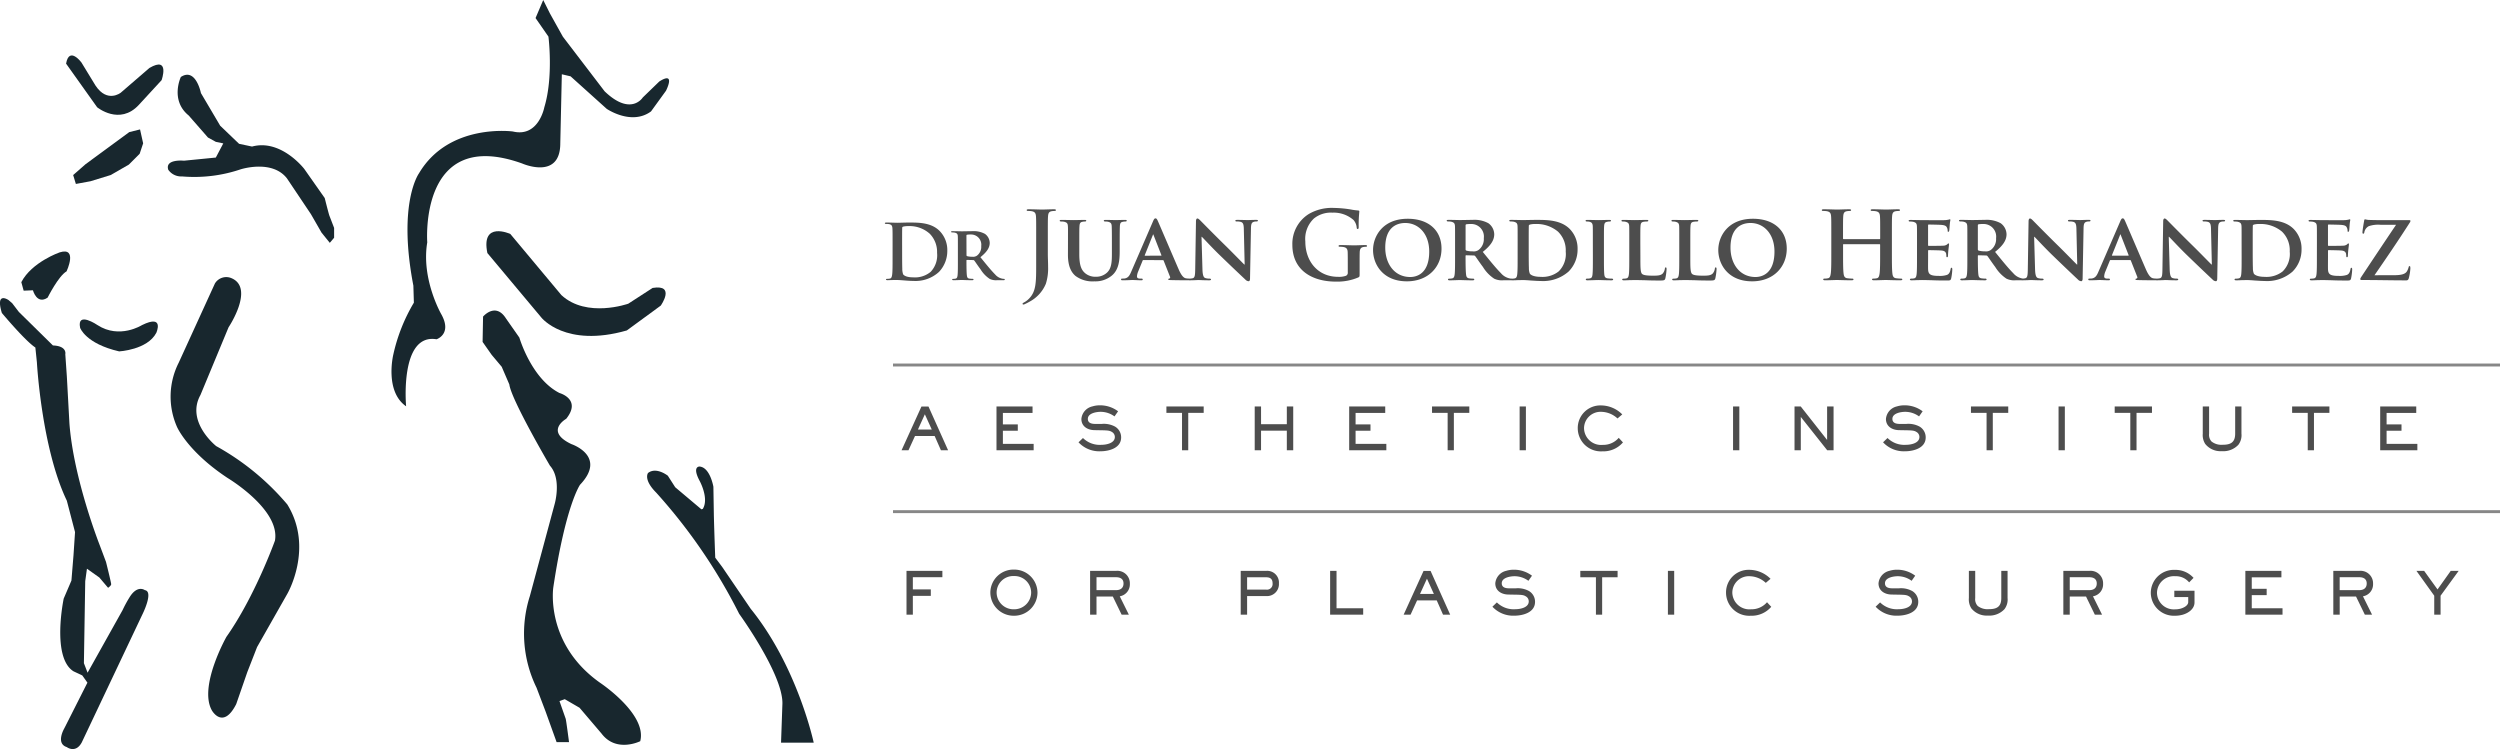 <svg id="logo_2024_inv" xmlns="http://www.w3.org/2000/svg" width="425.794" height="127.583" viewBox="0 0 425.794 127.583">
  <g id="Grupo_1" data-name="Grupo 1" transform="translate(0 0)">
    <path id="Trazado_1" data-name="Trazado 1" d="M806.554,551.125s-1.141-12.471,5.183-11.416c0,0,2.723-.879.79-4.3,0,0-3.425-5.971-2.371-12.206,0,0-1.494-19.759,16.157-13.436,0,0,6.5,2.9,6.5-3.425l.263-11.767,1.492.351,6.148,5.533s4.215,2.9,7.552.439l2.546-3.513s1.758-3.425-1.14-1.581l-2.812,2.723s-2.019,3.25-6.5-1.054l-7.113-9.309-2.2-3.952-1.141-2.283L828.6,485l2.195,3.161s.878,6.85-.7,12.031c0,0-.967,5.182-5.358,4.128,0,0-10.888-1.493-15.982,7.113,0,0-3.686,5-.965,19.144l.086,2.9a29.745,29.745,0,0,0-3.51,8.87S802.866,548.577,806.554,551.125Z" transform="translate(-737.386 -481.925)" fill="#18272e"/>
    <path id="Trazado_2" data-name="Trazado 2" d="M830.13,535.972s-5.044-2.277-3.905,3.254l9.192,10.983s4.067,5.206,14.562,2.2l5.776-4.231s2.6-3.661-1.384-3.009l-4.147,2.685s-7.078,2.521-11.391-1.464Z" transform="translate(-743.217 -496.129)" fill="#18272e"/>
    <path id="Trazado_3" data-name="Trazado 3" d="M831.442,558.5s2.035,7,6.834,9.437c0,0,3.822,1.058,1.138,4.394,0,0-3.742,2.114.9,4.311,0,0,6.1,2.032,1.465,6.914,0,0-2.443,3.414-4.557,17.49,0,0-1.466,9.517,7.889,16.187,0,0,8.136,5.368,6.915,10.005,0,0-4.069,2.036-6.59-1.3l-3.742-4.393-2.521-1.465-.9.326s.975,2.768,1.058,3.01.57,3.985.57,3.985h-2.116l-1.871-5.2-1.545-4.067a21.017,21.017,0,0,1-1.138-15.62l4.229-15.7s1.221-4.229-.814-6.508c0,0-6.588-11.226-6.913-13.829l-1.3-3.01-1.709-2.033-1.545-2.2.079-4.312s2.118-2.521,3.907.326Z" transform="translate(-742.984 -501)" fill="#18272e"/>
    <path id="Trazado_4" data-name="Trazado 4" d="M891.679,637.073s-2.743-12.932-10.738-22.807l-4.859-7.132-1.175-1.567s-.154-3.923-.235-7.214l-.08-4.86s-.548-3.288-2.35-3.447c0,0-1.332-.08,0,2.429,0,0,1.646,2.978.55,4.781l-.237.079-4.467-3.763-1.254-1.959s-1.962-1.566-3.371-.469c0,0-.86,1.1,1.412,3.369a93.509,93.509,0,0,1,14.109,20.616s7.444,10.266,7.366,15.282l-.235,6.663Z" transform="translate(-753.09 -510.586)" fill="#18272e"/>
    <path id="Trazado_5" data-name="Trazado 5" d="M728.649,496.167l5.289,7.431s3.816,3.145,7.1-.4l3.882-4.216s1.473-4.152-2.075-2.076l-4.887,4.217s-2.275,1.807-4.284-1.2l-2.41-3.95S729.184,493.155,728.649,496.167Z" transform="translate(-717.395 -485.331)" fill="#18272e"/>
    <path id="Trazado_6" data-name="Trazado 6" d="M754.447,499.63s-1.874,3.95,1.339,6.56l3.279,3.749,1.339.736,1.272.267-1.272,2.411-5.422.535s-3.281-.334-2.678,1.54a2.672,2.672,0,0,0,2.343,1.138,24.629,24.629,0,0,0,9.974-1.205s5.354-1.74,7.9,1.54l4.083,6.091,1.807,3.146,1.406,1.74.736-.869v-1.673s-.669-1.742-.8-2.076-.8-3.012-.8-3.012l-3.48-4.953s-3.95-5.155-8.9-3.816l-2.209-.468-3.214-3.079-3.279-5.557S756.992,497.956,754.447,499.63Z" transform="translate(-723.647 -486.518)" fill="#18272e"/>
    <path id="Trazado_7" data-name="Trazado 7" d="M760.411,547.229l-6.164,13.488a12.762,12.762,0,0,0-.29,10.949s1.811,4.2,8.628,8.7c0,0,8.993,5.366,8.05,10.66,0,0-3.408,9.5-8.266,16.388,0,0-4.787,8.484-2.466,12.544,0,0,1.885,3.337,4.133-1.086l1.886-5.441,1.668-4.276,5.149-9.064s4.568-7.83,0-15.227a43.19,43.19,0,0,0-12.11-9.935s-5.222-4.132-2.684-8.7l4.787-11.529s4.422-6.6.58-8.338A2.26,2.26,0,0,0,760.411,547.229Z" transform="translate(-723.807 -498.948)" fill="#18272e"/>
    <path id="Trazado_8" data-name="Trazado 8" d="M727.626,613.194l.226-13.97.293-2.119,2.108,1.492,1.493,1.757s.526-.351.526-.615-.877-3.777-.877-3.777l-1.053-2.81s-4.48-11.328-5.182-20.813l-.439-7.991-.263-3.777s.351-1.4-2.108-1.493l-5.8-5.708-1.143-1.493-.614-.526s-2.283-1.581-1.141,2.194c0,0,3.95,4.741,5.707,5.884l.263,2.547s.792,14.578,5.094,23.535l1.4,5.357-.262,3.952-.352,4.3-1.317,3.073s-2.108,10.011,1.669,12.383l1.493.7.878,1.232-3.952,7.815s-1.492,2.545.439,3.161c0,0,1.492,1.143,2.546-.79l10.275-21.691s2.053-4.018.473-4.249c0,0-1.3-.994-2.668,1.317a20.431,20.431,0,0,0-1.119,2.075l-5.967,10.67Z" transform="translate(-713.336 -500.242)" fill="#18272e"/>
    <path id="Trazado_9" data-name="Trazado 9" d="M738.532,561.4s4.809-.263,6.323-3.161c0,0,1.449-3.228-2.437-1.318,0,0-3.82,2.437-7.575,0,0,0-3.555-2.437-2.963.461C731.88,557.381,732.8,560.08,738.532,561.4Z" transform="translate(-718.234 -501.551)" fill="#18272e"/>
    <path id="Trazado_10" data-name="Trazado 10" d="M720.257,546.817s.658,2.5,2.5,1.252c0,0,1.845-3.689,3.228-4.479,0,0,1.975-4.215-1.186-3.228,0,0-4.742,1.647-6.521,5.072l.4,1.449Z" transform="translate(-714.647 -497.376)" fill="#18272e"/>
    <path id="Trazado_11" data-name="Trazado 11" d="M739.841,512.378l-7.443,5.466-2.107,1.844.461,1.515,2.5-.461,3.426-1.054,3.094-1.778,1.844-1.844.593-1.778-.527-2.371Z" transform="translate(-717.831 -489.875)" fill="#18272e"/>
  </g>
  <path id="Trazado_538" data-name="Trazado 538" d="M2.132-3.731c0,1.2,0,2.223-.065,2.769-.052.377-.117.663-.377.715A2.121,2.121,0,0,1,1.222-.2c-.156,0-.208.039-.208.1,0,.091.091.13.26.13.26,0,.6-.026.9-.026S2.769,0,2.912,0c.325,0,.78.039,1.274.078S5.213.156,5.681.156a5.928,5.928,0,0,0,4.355-1.534,5.164,5.164,0,0,0,1.417-3.627,4.645,4.645,0,0,0-1.261-3.3C8.775-9.789,6.6-9.789,4.979-9.789c-.78,0-1.6.039-2,.039-.364,0-1.183-.039-1.872-.039-.195,0-.286.026-.286.117s.078.117.221.117a2.674,2.674,0,0,1,.507.039c.429.091.533.3.559.741.026.416.026.78.026,2.756Zm1.625-2.5c0-1.027,0-2.158.013-2.6a.236.236,0,0,1,.156-.26,3.472,3.472,0,0,1,.845-.091,5.153,5.153,0,0,1,3.692,1.3,4.419,4.419,0,0,1,1.248,3.25A4.105,4.105,0,0,1,8.619-1.391a4.178,4.178,0,0,1-2.99.936c-1.027,0-1.534-.273-1.7-.52a2.838,2.838,0,0,1-.143-.988c-.013-.247-.026-1.248-.026-2.626Zm9.5,3.055c0,1.014,0,1.885-.052,2.353-.039.325-.1.533-.338.585a1.684,1.684,0,0,1-.4.039c-.143,0-.182.065-.182.117,0,.078.078.117.221.117.455,0,1.183-.039,1.4-.039.169,0,1.118.039,1.781.039.143,0,.234-.039.234-.117A.133.133,0,0,0,15.782-.2a4.337,4.337,0,0,1-.559-.039c-.351-.052-.4-.26-.442-.585-.052-.468-.065-1.326-.065-2.353v-.156a.082.082,0,0,1,.091-.091l1.027.026a.263.263,0,0,1,.208.078c.143.169.624.91,1.079,1.508a5.179,5.179,0,0,0,1.56,1.625,2.479,2.479,0,0,0,1.248.221h1.092c.143,0,.221-.026.221-.117A.133.133,0,0,0,21.1-.2a1.068,1.068,0,0,1-.273-.026A2.146,2.146,0,0,1,19.6-.949c-.689-.689-1.495-1.69-2.509-2.938,1.118-.9,1.586-1.625,1.586-2.444a1.931,1.931,0,0,0-.806-1.521A4.006,4.006,0,0,0,15.7-8.32c-.351,0-1.391.026-1.781.026-.234,0-.962-.026-1.56-.026-.169,0-.26.026-.26.1s.078.117.195.117a2.108,2.108,0,0,1,.455.039c.364.1.468.221.494.6.013.351.013.663.013,2.34Zm1.456-4.381c0-.091.026-.13.1-.156a4.142,4.142,0,0,1,.676-.039,1.737,1.737,0,0,1,1.742,1.963A1.869,1.869,0,0,1,16.5-4.147a1.15,1.15,0,0,1-.806.182,3.138,3.138,0,0,1-.871-.1c-.078-.039-.1-.078-.1-.195ZM26.59-2.816c0,3.136.016,4.736-1.2,5.968a3.343,3.343,0,0,1-.768.608c-.272.144-.352.208-.352.288a.126.126,0,0,0,.128.128.715.715,0,0,0,.32-.1,8.744,8.744,0,0,0,.8-.416A6.09,6.09,0,0,0,28.238.64a8.587,8.587,0,0,0,.384-2.832c0-.8-.048-1.568-.048-2.256v-2.96c0-2.432,0-2.88.032-3.392.032-.56.16-.832.592-.912a2.406,2.406,0,0,1,.464-.048c.192,0,.288-.032.288-.144s-.112-.144-.336-.144c-.624,0-1.632.048-2.016.048-.416,0-1.424-.048-2.272-.048-.24,0-.352.032-.352.144s.1.144.272.144a3.291,3.291,0,0,1,.624.048c.528.112.656.368.688.912.032.512.032.96.032,3.392ZM32-4.3c0,1.968.56,2.976,1.28,3.6a4.866,4.866,0,0,0,3.216.928A4.388,4.388,0,0,0,39.47-.752c1.184-.976,1.344-2.576,1.344-4.1V-6.3c0-2.064.016-2.448.032-2.88.032-.48.128-.672.512-.736a1.955,1.955,0,0,1,.416-.048q.24,0,.24-.144c0-.1-.1-.128-.288-.128-.544,0-1.488.032-1.648.032-.016,0-.96-.032-1.68-.032-.192,0-.288.032-.288.128s.08.144.24.144a2.422,2.422,0,0,1,.512.048c.448.128.56.272.592.736.016.432.032.816.032,2.88v1.712c0,1.392-.032,2.576-.816,3.312a2.682,2.682,0,0,1-1.888.72A2.71,2.71,0,0,1,35.006-1.1c-.688-.544-1.072-1.312-1.072-3.3V-6.3c0-2.064,0-2.448.032-2.88.032-.48.144-.672.512-.736a1.955,1.955,0,0,1,.416-.048c.144,0,.224-.048.224-.144s-.1-.128-.3-.128c-.512,0-1.456.032-1.808.032-.416,0-1.36-.032-2.112-.032-.208,0-.3.032-.3.128s.08.144.24.144a2.534,2.534,0,0,1,.544.048c.448.128.576.256.608.736.032.432.016.816.016,2.88Zm16.16.912a.134.134,0,0,1,.144.1L49.39-.544a.214.214,0,0,1-.128.3c-.144.016-.176.064-.176.144,0,.1.16.1.416.112,1.184.032,2.208.032,2.7.032.528,0,.608-.032.608-.144q0-.144-.192-.144a3.392,3.392,0,0,1-.528-.048c-.256-.048-.656-.224-1.2-1.456-.9-2.064-3.248-7.568-3.584-8.32-.144-.3-.208-.432-.416-.432-.144,0-.256.16-.416.544l-3.68,8.5c-.288.688-.528,1.1-1.168,1.2-.128,0-.288.016-.416.016a.139.139,0,0,0-.16.144c0,.112.08.144.256.144C42.046.048,42.8,0,42.942,0c.448,0,1.1.048,1.568.048.144,0,.224-.032.224-.144,0-.08-.032-.144-.208-.144h-.208c-.432,0-.56-.144-.56-.384a2.465,2.465,0,0,1,.208-.832l.752-1.84c.032-.08.048-.1.128-.1Zm-3.024-.752c-.048,0-.08-.032-.048-.1l1.36-3.392c.016-.048.032-.128.08-.128.032,0,.048.08.064.128l1.328,3.408c.016.048,0,.08-.064.08ZM54.75-7.36H54.8c.272.24,1.76,1.888,3.3,3.36,1.472,1.424,3.232,3.1,4.112,3.92a.837.837,0,0,0,.576.288c.112,0,.224-.128.224-.432l.16-8.576c.016-.768.128-1.008.512-1.12a1.428,1.428,0,0,1,.432-.048c.16,0,.24-.064.24-.144,0-.112-.128-.128-.32-.128-.688,0-1.216.032-1.376.032-.3,0-1.056-.032-1.792-.032-.208,0-.352.016-.352.128,0,.08.048.144.224.144a2.361,2.361,0,0,1,.736.08c.336.128.464.368.48,1.2l.144,6.048H62.03c-.208-.192-2.08-2.112-3.04-3.056-2.048-2-4.16-4.16-4.336-4.336-.24-.24-.432-.448-.608-.448-.144,0-.24.192-.24.464l-.128,8.064C53.662-.768,53.614-.4,53.246-.3a2.9,2.9,0,0,1-.64.064c-.128,0-.224.064-.224.144,0,.128.128.144.32.144.72,0,1.392-.048,1.52-.048.256,0,.912.048,1.824.048.192,0,.32-.032.32-.144,0-.08-.08-.144-.24-.144a2.39,2.39,0,0,1-.736-.1c-.272-.1-.448-.416-.48-1.472ZM81.678-2.784c0-.8,0-1.44.016-1.92.016-.56.176-.832.608-.912a2.516,2.516,0,0,1,.432-.048c.112,0,.208-.032.208-.128,0-.128-.112-.16-.32-.16-.528,0-1.376.048-1.872.048-.48,0-1.488-.048-2.32-.048-.224,0-.336.032-.336.16,0,.1.1.128.24.128a3.291,3.291,0,0,1,.624.048c.528.112.672.368.688.912.016.48.016,1.088.016,1.888v1.5a.568.568,0,0,1-.3.592A3.542,3.542,0,0,1,78-.544c-3.376,0-5.568-2.576-5.568-6.016A4.762,4.762,0,0,1,73.9-10.48a4.611,4.611,0,0,1,3.168-.992,5.117,5.117,0,0,1,3.568,1.248A2.245,2.245,0,0,1,81.182-8.9c.016.128.048.208.16.208.128,0,.176-.08.176-.336a21.581,21.581,0,0,1,.112-2.624c0-.112-.032-.176-.224-.192a10.457,10.457,0,0,1-1.264-.176,19.254,19.254,0,0,0-2.832-.256,7.753,7.753,0,0,0-4.3,1.04A5.983,5.983,0,0,0,70.222-6c0,4.416,3.472,6.272,7.392,6.272a9.056,9.056,0,0,0,3.856-.72c.192-.112.208-.144.208-.576ZM89.726.224c3.632,0,5.9-2.448,5.9-5.568s-2.208-5.088-5.76-5.088c-4.272,0-5.9,3.008-5.9,5.328C83.966-2.688,85.63.224,89.726.224ZM90.3-.512c-2.656,0-4.256-2.208-4.256-5.008,0-3.36,1.84-4.192,3.408-4.192,2.272,0,4.08,1.856,4.08,4.864C93.534-.976,91.294-.512,90.3-.512ZM97.934-3.9c0,1.248,0,2.32-.064,2.9-.048.4-.128.656-.416.72a2.072,2.072,0,0,1-.5.048c-.176,0-.224.08-.224.144,0,.1.1.144.272.144.56,0,1.456-.048,1.728-.048.208,0,1.376.048,2.192.048.176,0,.288-.048.288-.144a.163.163,0,0,0-.176-.144,5.337,5.337,0,0,1-.688-.048c-.432-.064-.5-.32-.544-.72-.064-.576-.08-1.632-.08-2.9V-4.1a.1.1,0,0,1,.112-.112l1.264.032a.324.324,0,0,1,.256.1c.176.208.768,1.12,1.328,1.856a6.374,6.374,0,0,0,1.92,2,3.051,3.051,0,0,0,1.536.272h1.344c.176,0,.272-.032.272-.144a.163.163,0,0,0-.176-.144,1.315,1.315,0,0,1-.336-.032,2.641,2.641,0,0,1-1.5-.9c-.848-.848-1.84-2.08-3.088-3.616,1.376-1.1,1.952-2,1.952-3.008a2.376,2.376,0,0,0-.992-1.872,4.93,4.93,0,0,0-2.672-.576c-.432,0-1.712.032-2.192.032-.288,0-1.184-.032-1.92-.032-.208,0-.32.032-.32.128s.1.144.24.144a2.594,2.594,0,0,1,.56.048c.448.128.576.272.608.736.016.432.016.816.016,2.88ZM99.726-9.3c0-.112.032-.16.128-.192a5.1,5.1,0,0,1,.832-.048A2.138,2.138,0,0,1,102.83-7.12a2.3,2.3,0,0,1-.912,2.016,1.415,1.415,0,0,1-.992.224,3.863,3.863,0,0,1-1.072-.128c-.1-.048-.128-.1-.128-.24ZM108.59-3.9c0,1.248,0,2.32-.064,2.9-.048.4-.128.656-.416.72a2.072,2.072,0,0,1-.5.048c-.176,0-.224.08-.224.144,0,.1.1.144.272.144.288,0,.64-.016.976-.032.336,0,.64-.016.8-.016.352,0,.864.032,1.424.08.56.032,1.168.08,1.68.08a6.565,6.565,0,0,0,4.72-1.6A5.274,5.274,0,0,0,118.8-5.232a4.764,4.764,0,0,0-1.328-3.456c-1.536-1.552-3.9-1.552-5.664-1.552-.848,0-1.856.032-2.288.032-.4,0-1.3-.032-2.032-.032-.208,0-.32.032-.32.128s.1.144.24.144a2.594,2.594,0,0,1,.56.048c.448.128.576.272.608.736.016.432.016.816.016,2.88Zm1.888-2.608c0-1.072,0-2.192.016-2.656a.239.239,0,0,1,.176-.272,2.986,2.986,0,0,1,.864-.1,5.679,5.679,0,0,1,3.936,1.3,4.427,4.427,0,0,1,1.312,3.392,4.153,4.153,0,0,1-1.2,3.376,4.437,4.437,0,0,1-3.072.928c-1.1,0-1.664-.288-1.84-.544a2.48,2.48,0,0,1-.16-.96c-.016-.272-.032-1.312-.032-2.752ZM121.406-3.9c0,1.312,0,2.4-.064,2.96-.048.4-.128.592-.416.656a2.072,2.072,0,0,1-.5.048c-.176,0-.224.08-.224.144,0,.1.1.144.272.144.56,0,1.52-.048,1.84-.048.384,0,1.344.048,2.272.048.16,0,.272-.048.272-.144,0-.064-.064-.144-.224-.144a5.266,5.266,0,0,1-.72-.048c-.416-.064-.512-.272-.56-.64-.064-.576-.064-1.664-.064-2.976V-6.3c0-2.064,0-2.448.032-2.88.032-.48.144-.672.528-.736a1.955,1.955,0,0,1,.416-.048c.144,0,.224-.032.224-.16,0-.08-.112-.112-.288-.112-.544,0-1.456.032-1.808.032-.4,0-1.36-.032-1.888-.032-.224,0-.336.032-.336.112,0,.128.08.16.224.16a1.8,1.8,0,0,1,.512.064c.3.1.448.256.48.72.016.432.016.816.016,2.88Zm8.08-2.4c0-2.064,0-2.448.032-2.88.032-.48.144-.672.528-.736a3.125,3.125,0,0,1,.544-.048c.176,0,.256-.048.256-.144s-.1-.128-.3-.128c-.544,0-1.7.032-2.032.032-.384,0-1.28-.032-1.936-.032-.208,0-.3.032-.3.128s.08.144.24.144a1.878,1.878,0,0,1,.464.048c.448.128.576.272.608.736.016.432.016.816.016,2.88v2.4c0,1.248,0,2.32-.064,2.9-.048.4-.128.656-.416.72a2.072,2.072,0,0,1-.5.048c-.176,0-.224.08-.224.144,0,.1.1.144.272.144.288,0,.64-.016.976-.032.336,0,.64-.016.8-.016.576,0,1.168.016,1.872.032.7.032,1.52.048,2.528.048.736,0,.8-.064.9-.368a10.359,10.359,0,0,0,.208-1.568c0-.16-.032-.3-.128-.3-.112,0-.144.08-.16.208a1.637,1.637,0,0,1-.352.816c-.352.368-.9.384-1.648.384-1.088,0-1.632-.08-1.872-.288-.3-.256-.3-1.12-.3-2.864ZM138-6.3c0-2.064,0-2.448.032-2.88.032-.48.144-.672.528-.736a3.125,3.125,0,0,1,.544-.048c.176,0,.256-.048.256-.144s-.1-.128-.3-.128c-.544,0-1.7.032-2.032.032-.384,0-1.28-.032-1.936-.032-.208,0-.3.032-.3.128s.08.144.24.144a1.878,1.878,0,0,1,.464.048c.448.128.576.272.608.736.016.432.016.816.016,2.88v2.4c0,1.248,0,2.32-.064,2.9-.048.4-.128.656-.416.72a2.072,2.072,0,0,1-.5.048c-.176,0-.224.08-.224.144,0,.1.1.144.272.144.288,0,.64-.016.976-.032.336,0,.64-.016.8-.016.576,0,1.168.016,1.872.032.7.032,1.52.048,2.528.048.736,0,.8-.064.9-.368a10.359,10.359,0,0,0,.208-1.568c0-.16-.032-.3-.128-.3-.112,0-.144.08-.16.208a1.637,1.637,0,0,1-.352.816c-.352.368-.9.384-1.648.384-1.088,0-1.632-.08-1.872-.288C138-1.3,138-2.16,138-3.9ZM148.526.224c3.632,0,5.9-2.448,5.9-5.568s-2.208-5.088-5.76-5.088c-4.272,0-5.9,3.008-5.9,5.328C142.766-2.688,144.43.224,148.526.224Zm.576-.736c-2.656,0-4.256-2.208-4.256-5.008,0-3.36,1.84-4.192,3.408-4.192,2.272,0,4.08,1.856,4.08,4.864C152.334-.976,150.094-.512,149.1-.512ZM164.11-6.96c-.048,0-.1-.032-.1-.112v-.336c0-2.432,0-2.88.032-3.392.032-.56.16-.832.592-.912a2.845,2.845,0,0,1,.464-.048c.192,0,.288-.032.288-.144s-.112-.144-.336-.144c-.624,0-1.632.048-2.016.048-.432,0-1.44-.048-2.3-.048-.224,0-.336.032-.336.144s.1.144.272.144a3.291,3.291,0,0,1,.624.048c.528.112.656.368.688.912.032.512.032.96.032,3.392v2.816c0,1.472,0,2.736-.08,3.408-.064.464-.144.816-.464.88a2.611,2.611,0,0,1-.576.064c-.192,0-.256.048-.256.128,0,.112.112.16.32.16.64,0,1.648-.048,2.016-.048.448,0,1.456.048,2.5.048.192,0,.32-.048.32-.16,0-.08-.08-.128-.256-.128a6.741,6.741,0,0,1-.816-.064c-.48-.064-.576-.416-.624-.864-.08-.688-.08-1.952-.08-3.424V-6a.084.084,0,0,1,.1-.1h6.112a.092.092,0,0,1,.1.1v1.408c0,1.472,0,2.736-.08,3.408-.064.464-.144.816-.464.88a2.611,2.611,0,0,1-.576.064c-.192,0-.256.048-.256.128,0,.112.112.16.336.16.624,0,1.632-.048,2-.048.448,0,1.456.048,2.5.048.192,0,.32-.048.32-.16,0-.08-.08-.128-.256-.128a6.741,6.741,0,0,1-.816-.064c-.48-.064-.576-.416-.624-.864-.08-.688-.08-1.952-.08-3.424V-7.408c0-2.432,0-2.88.032-3.392.032-.56.16-.832.592-.912a2.845,2.845,0,0,1,.464-.048c.192,0,.288-.032.288-.144s-.112-.144-.336-.144c-.624,0-1.632.048-2.016.048-.432,0-1.44-.048-2.3-.048-.224,0-.336.032-.336.144s.1.144.272.144a3.291,3.291,0,0,1,.624.048c.528.112.656.368.688.912.032.512.032.96.032,3.392v.336c0,.08-.048.112-.1.112Zm12.5,3.056c0,1.248,0,2.32-.064,2.9-.048.4-.128.656-.416.72a2.072,2.072,0,0,1-.5.048c-.176,0-.224.08-.224.144,0,.1.1.144.272.144.288,0,.64-.016.976-.032.336,0,.64-.016.8-.016.416,0,.944.016,1.632.032.688.032,1.536.048,2.592.048.528,0,.656,0,.752-.352a9.2,9.2,0,0,0,.192-1.5c0-.144-.016-.32-.128-.32-.1,0-.128.064-.16.208-.1.56-.256.848-.608,1.008A3.8,3.8,0,0,1,180.4-.7c-1.44,0-1.872-.208-1.9-1.136-.016-.4,0-1.552,0-2.016V-4.944c0-.08.016-.144.08-.144.352,0,1.952.032,2.208.064.528.048.7.256.784.528.032.176.032.352.048.5,0,.064.032.112.128.112.128,0,.144-.192.144-.3,0-.1.032-.64.064-.912.08-.688.112-.912.112-.992a.129.129,0,0,0-.112-.144c-.064,0-.112.08-.224.176a1.11,1.11,0,0,1-.672.208c-.32.032-2.144.032-2.464.032-.08,0-.1-.064-.1-.144v-3.36c0-.08.032-.128.1-.128.288,0,1.968.032,2.208.064.7.064.816.256.928.5a1.277,1.277,0,0,1,.1.5c0,.112.016.176.112.176.112,0,.144-.16.16-.224.032-.16.064-.752.08-.9a6.028,6.028,0,0,1,.112-.88c0-.064-.016-.128-.1-.128a1.642,1.642,0,0,0-.224.064c-.112.016-.336.064-.592.08-.272.016-3.392,0-3.84,0-.4,0-1.3-.032-2.032-.032-.208,0-.32.032-.32.128s.1.144.24.144a2.594,2.594,0,0,1,.56.048c.448.128.576.272.608.736.016.432.016.816.016,2.88Zm8.576,0c0,1.248,0,2.32-.064,2.9-.048.4-.128.656-.416.72a2.072,2.072,0,0,1-.5.048c-.176,0-.224.08-.224.144,0,.1.1.144.272.144.56,0,1.456-.048,1.728-.048.208,0,1.376.048,2.192.048.176,0,.288-.048.288-.144a.163.163,0,0,0-.176-.144,5.337,5.337,0,0,1-.688-.048c-.432-.064-.5-.32-.544-.72-.064-.576-.08-1.632-.08-2.9V-4.1a.1.1,0,0,1,.112-.112l1.264.032a.324.324,0,0,1,.256.1c.176.208.768,1.12,1.328,1.856a6.374,6.374,0,0,0,1.92,2,3.051,3.051,0,0,0,1.536.272h1.344c.176,0,.272-.032.272-.144a.163.163,0,0,0-.176-.144,1.315,1.315,0,0,1-.336-.032,2.641,2.641,0,0,1-1.5-.9c-.848-.848-1.84-2.08-3.088-3.616,1.376-1.1,1.952-2,1.952-3.008a2.376,2.376,0,0,0-.992-1.872,4.93,4.93,0,0,0-2.672-.576c-.432,0-1.712.032-2.192.032-.288,0-1.184-.032-1.92-.032-.208,0-.32.032-.32.128s.1.144.24.144a2.594,2.594,0,0,1,.56.048c.448.128.576.272.608.736.016.432.016.816.016,2.88ZM186.974-9.3c0-.112.032-.16.128-.192a5.1,5.1,0,0,1,.832-.048,2.138,2.138,0,0,1,2.144,2.416,2.3,2.3,0,0,1-.912,2.016,1.415,1.415,0,0,1-.992.224,3.863,3.863,0,0,1-1.072-.128c-.1-.048-.128-.1-.128-.24Zm9.584,1.936h.048c.272.24,1.76,1.888,3.3,3.36,1.472,1.424,3.232,3.1,4.112,3.92a.837.837,0,0,0,.576.288c.112,0,.224-.128.224-.432l.16-8.576c.016-.768.128-1.008.512-1.12a1.428,1.428,0,0,1,.432-.048c.16,0,.24-.064.24-.144,0-.112-.128-.128-.32-.128-.688,0-1.216.032-1.376.032-.3,0-1.056-.032-1.792-.032-.208,0-.352.016-.352.128,0,.08.048.144.224.144a2.361,2.361,0,0,1,.736.08c.336.128.464.368.48,1.2L203.9-2.64h-.064c-.208-.192-2.08-2.112-3.04-3.056-2.048-2-4.16-4.16-4.336-4.336-.24-.24-.432-.448-.608-.448-.144,0-.24.192-.24.464l-.128,8.064C195.47-.768,195.422-.4,195.054-.3a2.9,2.9,0,0,1-.64.064c-.128,0-.224.064-.224.144,0,.128.128.144.32.144.72,0,1.392-.048,1.52-.048.256,0,.912.048,1.824.048.192,0,.32-.032.32-.144,0-.08-.08-.144-.24-.144a2.39,2.39,0,0,1-.736-.1c-.272-.1-.448-.416-.48-1.472Zm16.336,3.968a.134.134,0,0,1,.144.1l1.088,2.752a.214.214,0,0,1-.128.3c-.144.016-.176.064-.176.144,0,.1.16.1.416.112,1.184.032,2.208.032,2.7.032.528,0,.608-.032.608-.144q0-.144-.192-.144a3.392,3.392,0,0,1-.528-.048c-.256-.048-.656-.224-1.2-1.456-.9-2.064-3.248-7.568-3.584-8.32-.144-.3-.208-.432-.416-.432-.144,0-.256.16-.416.544l-3.68,8.5c-.288.688-.528,1.1-1.168,1.2-.128,0-.288.016-.416.016a.139.139,0,0,0-.16.144c0,.112.08.144.256.144.736,0,1.488-.048,1.632-.048.448,0,1.1.048,1.568.048.144,0,.224-.032.224-.144,0-.08-.032-.144-.208-.144h-.208c-.432,0-.56-.144-.56-.384a2.465,2.465,0,0,1,.208-.832l.752-1.84c.032-.08.048-.1.128-.1Zm-3.024-.752c-.048,0-.08-.032-.048-.1l1.36-3.392c.016-.048.032-.128.08-.128.032,0,.048.08.064.128l1.328,3.408c.016.048,0,.08-.064.08Zm9.616-3.216h.048c.272.24,1.76,1.888,3.3,3.36,1.472,1.424,3.232,3.1,4.112,3.92a.837.837,0,0,0,.576.288c.112,0,.224-.128.224-.432L227.9-8.8c.016-.768.128-1.008.512-1.12a1.428,1.428,0,0,1,.432-.048c.16,0,.24-.064.24-.144,0-.112-.128-.128-.32-.128-.688,0-1.216.032-1.376.032-.3,0-1.056-.032-1.792-.032-.208,0-.352.016-.352.128,0,.08.048.144.224.144a2.361,2.361,0,0,1,.736.08c.336.128.464.368.48,1.2l.144,6.048h-.064c-.208-.192-2.08-2.112-3.04-3.056-2.048-2-4.16-4.16-4.336-4.336-.24-.24-.432-.448-.608-.448-.144,0-.24.192-.24.464l-.128,8.064C218.4-.768,218.35-.4,217.982-.3a2.9,2.9,0,0,1-.64.064c-.128,0-.224.064-.224.144,0,.128.128.144.32.144.72,0,1.392-.048,1.52-.048.256,0,.912.048,1.824.048.192,0,.32-.032.32-.144,0-.08-.08-.144-.24-.144a2.39,2.39,0,0,1-.736-.1c-.272-.1-.448-.416-.48-1.472ZM231.9-3.9c0,1.248,0,2.32-.064,2.9-.048.4-.128.656-.416.72a2.072,2.072,0,0,1-.5.048c-.176,0-.224.08-.224.144,0,.1.1.144.272.144.288,0,.64-.016.976-.032.336,0,.64-.016.8-.016.352,0,.864.032,1.424.08.56.032,1.168.08,1.68.08a6.565,6.565,0,0,0,4.72-1.6,5.274,5.274,0,0,0,1.536-3.792,4.764,4.764,0,0,0-1.328-3.456c-1.536-1.552-3.9-1.552-5.664-1.552-.848,0-1.856.032-2.288.032-.4,0-1.3-.032-2.032-.032-.208,0-.32.032-.32.128s.1.144.24.144a2.594,2.594,0,0,1,.56.048c.448.128.576.272.608.736.016.432.016.816.016,2.88Zm1.888-2.608c0-1.072,0-2.192.016-2.656a.239.239,0,0,1,.176-.272,2.986,2.986,0,0,1,.864-.1,5.679,5.679,0,0,1,3.936,1.3,4.427,4.427,0,0,1,1.312,3.392,4.153,4.153,0,0,1-1.2,3.376,4.437,4.437,0,0,1-3.072.928c-1.1,0-1.664-.288-1.84-.544a2.481,2.481,0,0,1-.16-.96c-.016-.272-.032-1.312-.032-2.752ZM244.718-3.9c0,1.248,0,2.32-.064,2.9-.048.4-.128.656-.416.72a2.072,2.072,0,0,1-.5.048c-.176,0-.224.08-.224.144,0,.1.1.144.272.144.288,0,.64-.016.976-.032.336,0,.64-.016.8-.016.416,0,.944.016,1.632.032.688.032,1.536.048,2.592.048.528,0,.656,0,.752-.352a9.2,9.2,0,0,0,.192-1.5c0-.144-.016-.32-.128-.32-.1,0-.128.064-.16.208-.1.56-.256.848-.608,1.008A3.8,3.8,0,0,1,248.51-.7c-1.44,0-1.872-.208-1.9-1.136-.016-.4,0-1.552,0-2.016V-4.944c0-.08.016-.144.08-.144.352,0,1.952.032,2.208.064.528.048.7.256.784.528.032.176.032.352.048.5,0,.064.032.112.128.112.128,0,.144-.192.144-.3,0-.1.032-.64.064-.912.08-.688.112-.912.112-.992a.129.129,0,0,0-.112-.144c-.064,0-.112.08-.224.176a1.11,1.11,0,0,1-.672.208c-.32.032-2.144.032-2.464.032-.08,0-.1-.064-.1-.144v-3.36c0-.08.032-.128.1-.128.288,0,1.968.032,2.208.064.7.064.816.256.928.5a1.277,1.277,0,0,1,.1.5c0,.112.016.176.112.176.112,0,.144-.16.16-.224.032-.16.064-.752.08-.9a6.028,6.028,0,0,1,.112-.88c0-.064-.016-.128-.1-.128a1.642,1.642,0,0,0-.224.064c-.112.016-.336.064-.592.08-.272.016-3.392,0-3.84,0-.4,0-1.3-.032-2.032-.032-.208,0-.32.032-.32.128s.1.144.24.144a2.594,2.594,0,0,1,.56.048c.448.128.576.272.608.736.016.432.016.816.016,2.88Zm9.808,3.088c1.984-2.864,4.1-5.968,6.048-9.024a.483.483,0,0,0,.08-.256c0-.064-.1-.112-.24-.112h-4.336c-.576,0-1.248.016-2.592-.032a4.455,4.455,0,0,1-.56-.1c-.08,0-.144.064-.16.256-.08.416-.288,1.648-.288,1.968,0,.16.048.224.144.224.08,0,.144-.048.176-.24a1.472,1.472,0,0,1,.752-1.04,5.008,5.008,0,0,1,2-.24h2.656c-1.888,2.8-3.936,5.872-5.92,8.864-.16.24-.176.32-.176.4q0,.144.24.144c2.848,0,5.232.064,7.584.064.256,0,.352-.112.432-.352a8.408,8.408,0,0,0,.272-1.664c0-.32-.032-.416-.144-.416-.1,0-.128.08-.16.224a2.859,2.859,0,0,1-.256.624c-.24.416-.736.7-2.176.7Z" transform="translate(149.889 47.691)" fill="#4d4d4d"/>
  <path id="Trazado_537" data-name="Trazado 537" d="M-121.41,0l-3.34-7.45h-1.2L-129.34,0h1.18l1.11-2.43h3.35L-122.63,0Zm-2.78-3.53h-2.36l1.18-2.6ZM-106.84,0V-1.09h-5.24V-3.33h2.54V-4.41h-2.54V-6.36h5.05v-1.1h-6.14V0Zm14.9-2.18a2.119,2.119,0,0,0-1.05-1.86,3.992,3.992,0,0,0-2.25-.45h-1.11c-.59,0-1.26-.13-1.26-.86,0-.97,1.46-1.2,2.19-1.2a3.991,3.991,0,0,1,2.35.78l.61-.87a5.1,5.1,0,0,0-3.1-1.02,4.381,4.381,0,0,0-1.29.19,2.4,2.4,0,0,0-1.86,2.13c0,1.28,1.06,1.89,2.22,1.91l1.12.02c1.1.02,1.47.04,1.86.29a.984.984,0,0,1,.5.85c0,1.08-1.48,1.34-2.31,1.34a4.055,4.055,0,0,1-3.12-1.16l-.76.73A4.816,4.816,0,0,0-95.47.17C-94.01.17-91.94-.37-91.94-2.18Zm14.06-4.19V-7.46h-6.35v1.09h2.66V0h1.06V-6.37ZM-62.63,0V-7.46h-1.09v3.02h-4.39V-7.46h-1.08V0h1.08V-3.34h4.39V0Zm15.86,0V-1.09h-5.24V-3.33h2.54V-4.41h-2.54V-6.36h5.05v-1.1H-53.1V0Zm14.13-6.37V-7.46h-6.35v1.09h2.66V0h1.06V-6.37ZM-23,0V-7.46h-1.07V0ZM-6.47-1.34l-.72-.78A3.47,3.47,0,0,1-9.9-.92a2.912,2.912,0,0,1-3.2-2.81,2.816,2.816,0,0,1,2.97-2.82A4.164,4.164,0,0,1-7.4-5.42l.81-.69a5.141,5.141,0,0,0-3.6-1.53,3.847,3.847,0,0,0-3.98,3.89A3.947,3.947,0,0,0-9.97.18,4.4,4.4,0,0,0-6.47-1.34ZM13.35,0V-7.46H12.28V0ZM29.4,0V-7.46H28.3v5.7l-4.49-5.7H22.75V0h1.07V-5.68L28.32,0ZM45.09-2.18a2.119,2.119,0,0,0-1.05-1.86,3.992,3.992,0,0,0-2.25-.45H40.68c-.59,0-1.26-.13-1.26-.86,0-.97,1.46-1.2,2.19-1.2a3.991,3.991,0,0,1,2.35.78l.61-.87a5.1,5.1,0,0,0-3.1-1.02,4.381,4.381,0,0,0-1.29.19,2.4,2.4,0,0,0-1.86,2.13c0,1.28,1.06,1.89,2.22,1.91l1.12.02c1.1.02,1.47.04,1.86.29a.984.984,0,0,1,.5.85c0,1.08-1.48,1.34-2.31,1.34a4.055,4.055,0,0,1-3.12-1.16l-.76.73A4.816,4.816,0,0,0,41.56.17C43.02.17,45.09-.37,45.09-2.18ZM59.15-6.37V-7.46H52.8v1.09h2.66V0h1.06V-6.37ZM68.79,0V-7.46H67.72V0ZM83.63-6.37V-7.46H77.28v1.09h2.66V0H81V-6.37ZM98.87-2.83V-7.46H97.8v4.63c0,1.47-.75,1.89-2.12,1.89a2.722,2.722,0,0,1-1.9-.55,1.676,1.676,0,0,1-.42-1.34V-7.46H92.28v4.63a2.822,2.822,0,0,0,.42,1.75A3.333,3.333,0,0,0,95.51.15,3.52,3.52,0,0,0,98.34-.93,2.688,2.688,0,0,0,98.87-2.83Zm14.98-3.54V-7.46H107.5v1.09h2.66V0h1.06V-6.37ZM128.83,0V-1.09h-5.24V-3.33h2.54V-4.41h-2.54V-6.36h5.05v-1.1H122.5V0Z" transform="translate(282.889 76.691)" fill="#4d4d4d"/>
  <path id="Trazado_536" data-name="Trazado 536" d="M-125.385-6.38V-7.46h-6.11V0h1.08V-3.2h3.06V-4.31h-3.06V-6.38Zm16.2,2.66a3.961,3.961,0,0,0-4.01-3.96,3.939,3.939,0,0,0-4.02,3.84A3.968,3.968,0,0,0-113.2.18,3.97,3.97,0,0,0-109.185-3.72Zm-1.08-.06a2.881,2.881,0,0,1-2.93,2.86,2.872,2.872,0,0,1-2.95-2.79,2.825,2.825,0,0,1,2.94-2.87A2.834,2.834,0,0,1-110.265-3.78Zm16.81-1.48a2.125,2.125,0,0,0-2.35-2.2h-4.42V0h1.09V-3.09h2.78l1.5,3.09h1.23l-1.55-3.13A2.062,2.062,0,0,0-93.455-5.26Zm-1.08-.06c0,.79-.53,1.14-1.27,1.14h-3.33v-2.2h3.33C-95.095-6.38-94.535-6.1-94.535-5.32Zm26.47-.01a2,2,0,0,0-2.18-2.13h-4.33V0h1.09V-3.17h3.24A2.037,2.037,0,0,0-68.065-5.33Zm-1.08,0a.963.963,0,0,1-1.1,1.06h-3.24v-2.1h3.24C-69.525-6.37-69.145-6.07-69.145-5.33ZM-53.715,0V-1.09h-4.54V-7.46h-1.09V0Zm14.82,0-3.34-7.45h-1.2L-46.825,0h1.18l1.11-2.43h3.35L-40.115,0Zm-2.78-3.53h-2.36l1.18-2.6Zm17.23,1.35a2.119,2.119,0,0,0-1.05-1.86,3.992,3.992,0,0,0-2.25-.45h-1.11c-.59,0-1.26-.13-1.26-.86,0-.97,1.46-1.2,2.19-1.2a3.991,3.991,0,0,1,2.35.78l.61-.87a5.1,5.1,0,0,0-3.1-1.02,4.381,4.381,0,0,0-1.29.19,2.4,2.4,0,0,0-1.86,2.13c0,1.28,1.06,1.89,2.22,1.91l1.12.02c1.1.02,1.47.04,1.86.29a.984.984,0,0,1,.5.85c0,1.08-1.48,1.34-2.31,1.34a4.055,4.055,0,0,1-3.12-1.16l-.76.73A4.816,4.816,0,0,0-27.975.17C-26.515.17-24.445-.37-24.445-2.18Zm14.06-4.19V-7.46h-6.35v1.09h2.66V0h1.06V-6.37ZM-.745,0V-7.46h-1.07V0Zm16.53-1.34-.72-.78a3.469,3.469,0,0,1-2.71,1.2,2.912,2.912,0,0,1-3.2-2.81,2.816,2.816,0,0,1,2.97-2.82,4.164,4.164,0,0,1,2.73,1.13l.81-.69a5.141,5.141,0,0,0-3.6-1.53,3.847,3.847,0,0,0-3.98,3.89,3.947,3.947,0,0,0,4.2,3.93A4.4,4.4,0,0,0,15.785-1.34Zm25.04-.84a2.119,2.119,0,0,0-1.05-1.86,3.992,3.992,0,0,0-2.25-.45h-1.11c-.59,0-1.26-.13-1.26-.86,0-.97,1.46-1.2,2.19-1.2a3.991,3.991,0,0,1,2.35.78l.61-.87a5.1,5.1,0,0,0-3.1-1.02,4.381,4.381,0,0,0-1.29.19,2.4,2.4,0,0,0-1.86,2.13c0,1.28,1.06,1.89,2.22,1.91l1.12.02c1.1.02,1.47.04,1.86.29a.984.984,0,0,1,.5.85c0,1.08-1.48,1.34-2.31,1.34a4.055,4.055,0,0,1-3.12-1.16l-.76.73A4.816,4.816,0,0,0,37.295.17C38.755.17,40.825-.37,40.825-2.18Zm15.21-.65V-7.46h-1.07v4.63c0,1.47-.75,1.89-2.12,1.89a2.722,2.722,0,0,1-1.9-.55,1.676,1.676,0,0,1-.42-1.34V-7.46h-1.08v4.63a2.822,2.822,0,0,0,.42,1.75A3.333,3.333,0,0,0,52.675.15,3.52,3.52,0,0,0,55.5-.93,2.688,2.688,0,0,0,56.035-2.83Zm16.27-2.43a2.125,2.125,0,0,0-2.35-2.2h-4.42V0h1.09V-3.09H69.4L70.9,0h1.23l-1.55-3.13A2.062,2.062,0,0,0,72.305-5.26Zm-1.08-.06c0,.79-.53,1.14-1.27,1.14h-3.33v-2.2h3.33C70.665-6.38,71.225-6.1,71.225-5.32Zm16.65,3.23V-4.08h-3.44V-3h2.37v.84c0,.64-.85,1.02-1.37,1.15a3.548,3.548,0,0,1-.86.1,2.86,2.86,0,0,1-3.09-2.82A2.877,2.877,0,0,1,84.6-6.55a2.9,2.9,0,0,1,2.36,1.05l.75-.77a4.111,4.111,0,0,0-3.17-1.36,3.927,3.927,0,0,0-4.11,3.89A3.928,3.928,0,0,0,84.515.18a4.952,4.952,0,0,0,1.33-.17C86.815-.26,87.875-.97,87.875-2.09ZM102.865,0V-1.09h-5.24V-3.33h2.54V-4.41h-2.54V-6.36h5.05v-1.1h-6.14V0Zm15.42-5.26a2.125,2.125,0,0,0-2.35-2.2h-4.42V0h1.09V-3.09h2.78l1.5,3.09h1.23l-1.55-3.13A2.062,2.062,0,0,0,118.285-5.26Zm-1.08-.06c0,.79-.53,1.14-1.27,1.14H112.6v-2.2h3.33C116.645-6.38,117.205-6.1,117.205-5.32Zm15.66-2.14h-1.35l-2.25,3.16-2.28-3.16h-1.31l3.03,4.23V0h1.08V-3.23Z" transform="translate(285.889 104.691)" fill="#4d4d4d"/>
  <line id="Línea_88" data-name="Línea 88" x2="273.7" transform="translate(152.094 62.167)" fill="none" stroke="#5b5b5b" stroke-width="0.5" opacity="0.73"/>
  <line id="Línea_89" data-name="Línea 89" x2="273.7" transform="translate(152.094 87.143)" fill="none" stroke="#5b5b5b" stroke-width="0.5" opacity="0.73"/>
</svg>
